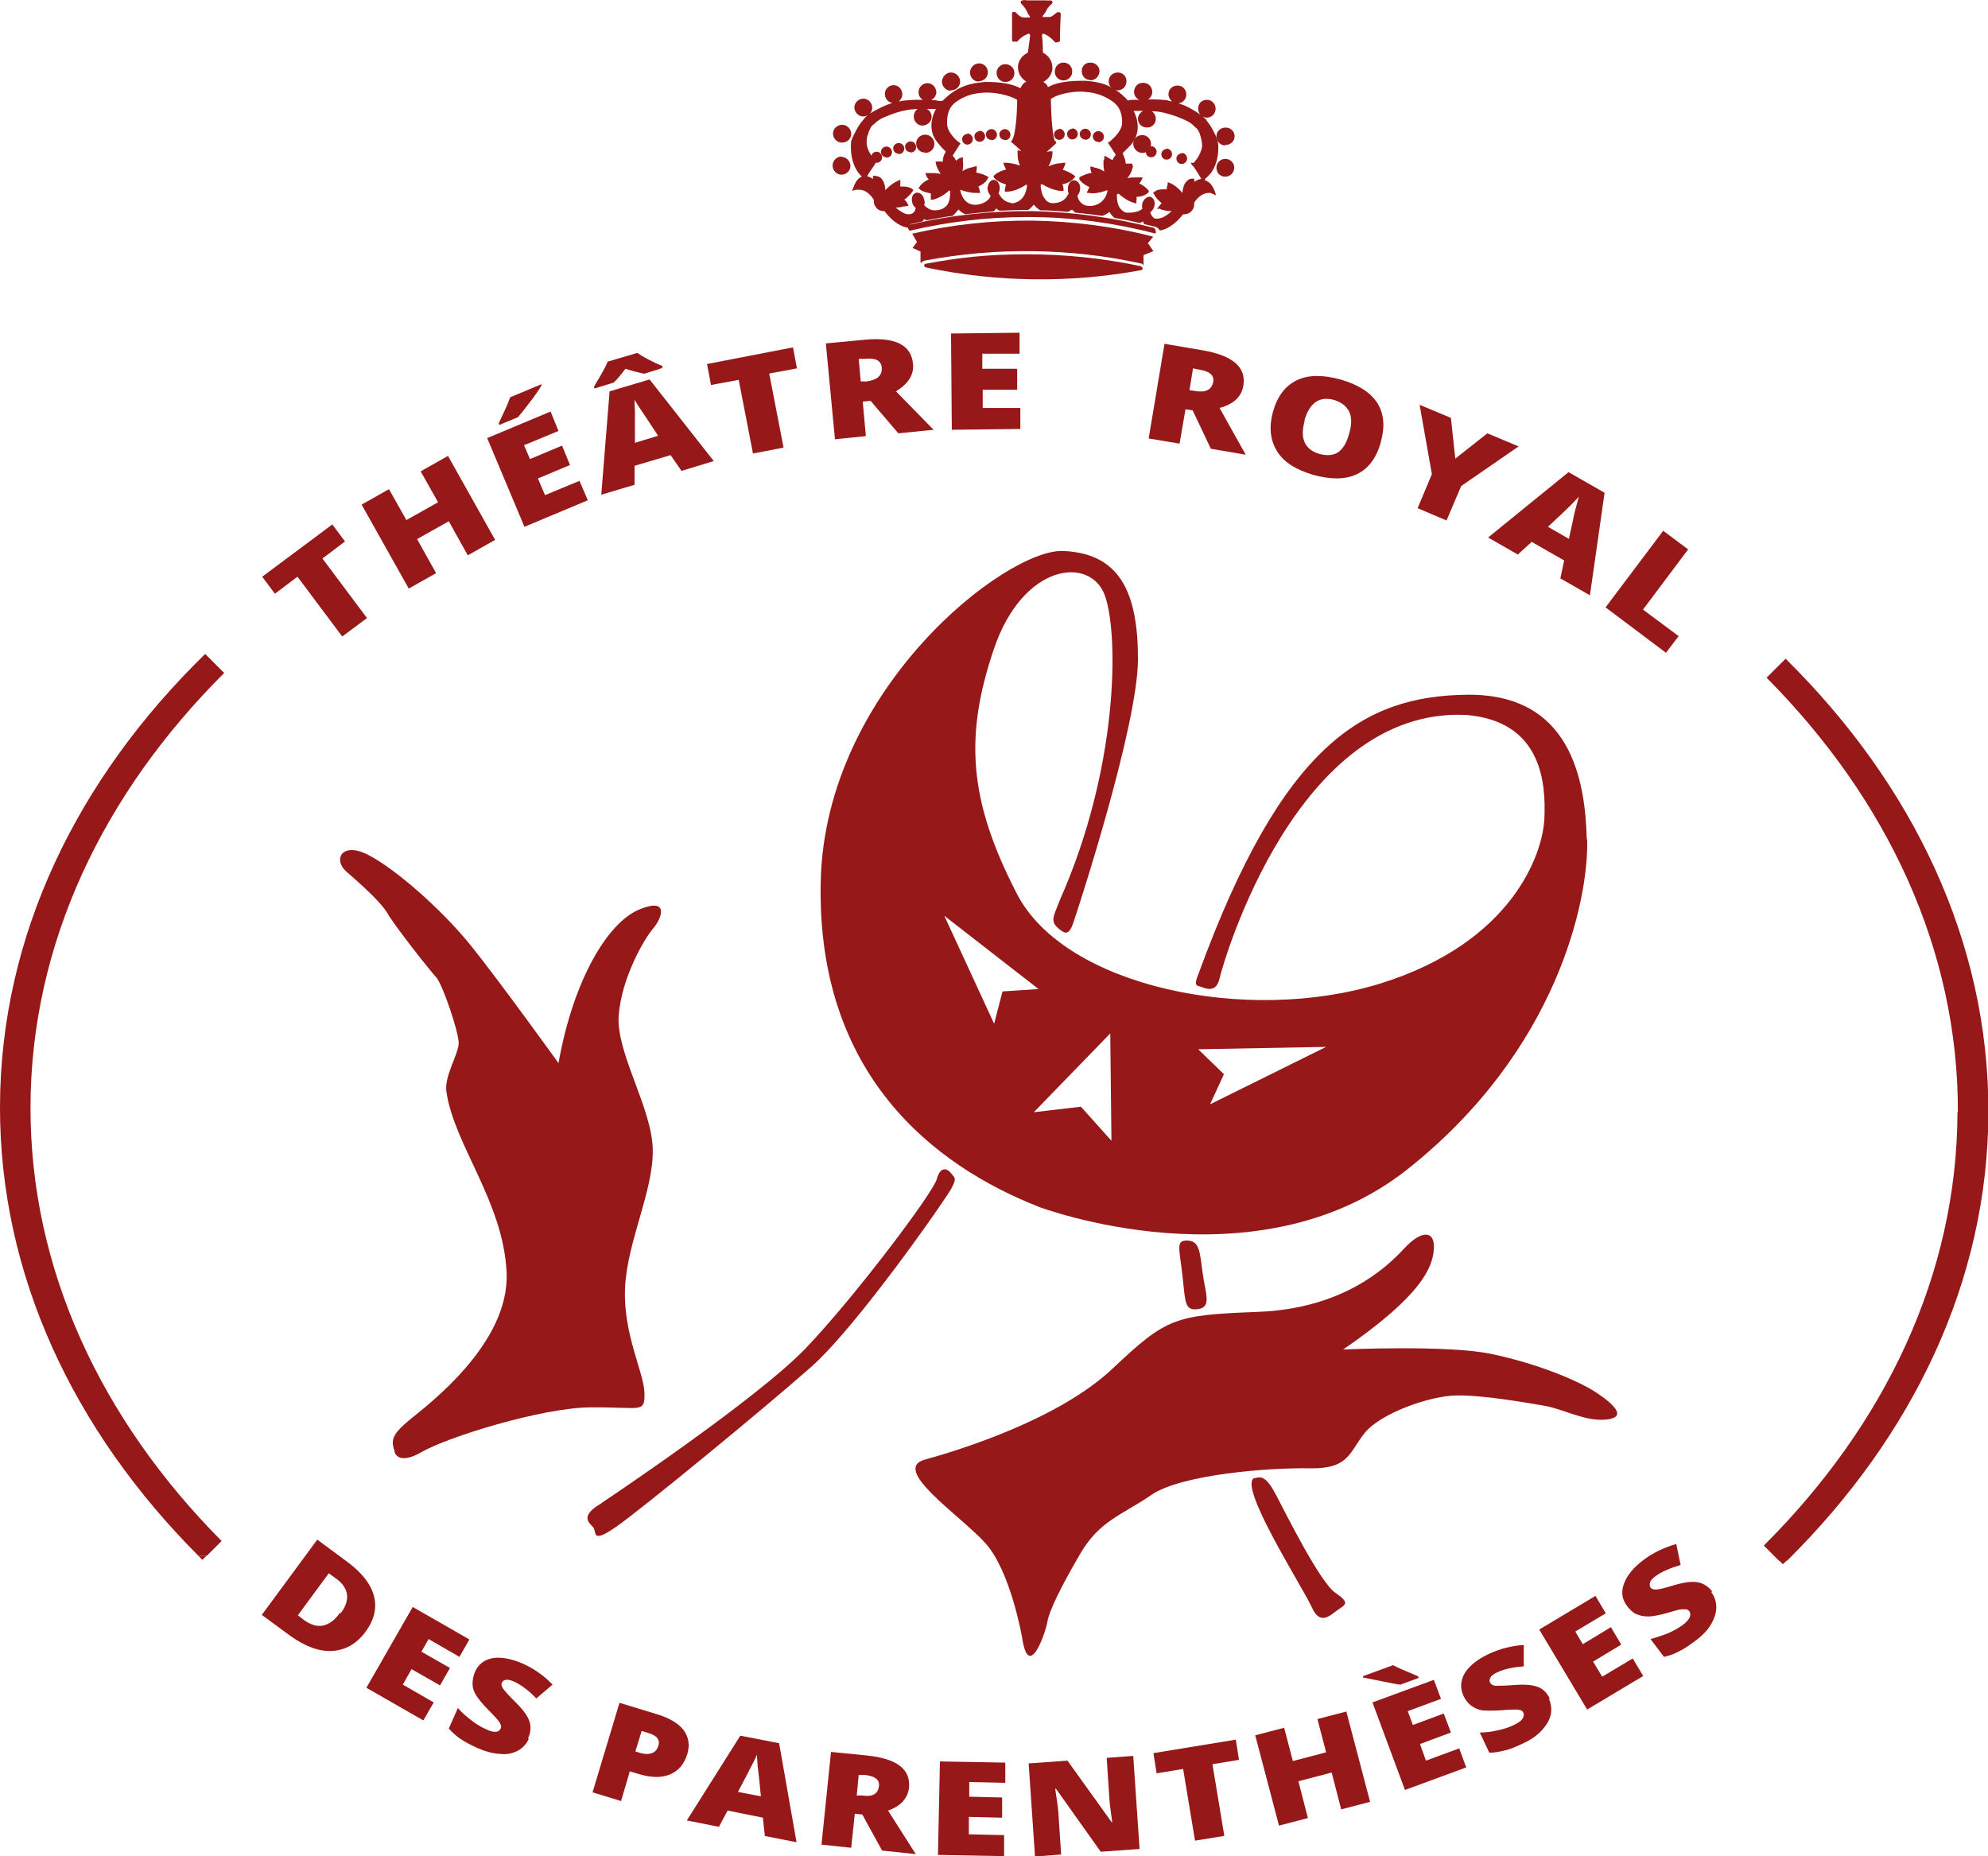 <?xml version="1.0" encoding="UTF-8"?>
<svg xmlns="http://www.w3.org/2000/svg" id="Texte" version="1.1" viewBox="0 0 501.9 468.6">
  <defs>
    <style>
      .st0 {
        fill: #961818;
      }
    </style>
  </defs>
  <g>
    <path class="st0" d="M309.4,40.1c-1.3,0-2.3,1-2.3,2.2,0,1.3.9,2.3,2.2,2.3,1.3,0,2.3-1,2.3-2.3,0-1.2-1-2.2-2.3-2.2Z"></path>
    <path class="st0" d="M309.4,36.6c1.3,0,2.3-1,2.3-2.2,0-1.2-1-2.2-2.3-2.2-1.3,0-2.3,1-2.3,2.2,0,1.2.9,2.3,2.2,2.3Z"></path>
    <path class="st0" d="M282.2,22.8c1.2,0,2.2-1,2.2-2.3,0-1.2-.9-2.2-2.2-2.2-1.3,0-2.3,1-2.3,2.2,0,1.3,1,2.3,2.3,2.3Z"></path>
    <path class="st0" d="M275.2,20.3c1.3,0,2.3-1,2.4-2.3,0-1.2-1-2.2-2.3-2.2-1.3,0-2.2.9-2.2,2.1,0,1.3.9,2.3,2.2,2.3Z"></path>
    <path class="st0" d="M266.3,18.1c0,1.2.9,2.2,2.2,2.2,1.2,0,2.2-1,2.2-2.2,0-1.3-.9-2.3-2.2-2.3-1.3,0-2.2,1-2.2,2.3Z"></path>
    <path class="st0" d="M212.5,39.5c-1.2,0-2.3,1-2.3,2.3,0,1.2,1,2.3,2.2,2.3,1.3,0,2.3-1,2.3-2.2,0-1.2-1-2.3-2.3-2.3Z"></path>
    <path class="st0" d="M212.6,36c1.3,0,2.3-1,2.3-2.2,0-1.2-1-2.3-2.3-2.3-1.2,0-2.3,1-2.3,2.2,0,1.2,1,2.3,2.2,2.3Z"></path>
    <path class="st0" d="M233.6,38.6c1.3,0,2.3-1,2.3-2.3,0-1.2-1-2.3-2.3-2.3-1.3,0-2.3,1-2.3,2.2,0,1.3.9,2.3,2.2,2.3Z"></path>
    <path class="st0" d="M240.1,22.8c1.3,0,2.3-1,2.3-2.2,0-1.2-1-2.3-2.3-2.3-1.2,0-2.2,1-2.3,2.3,0,1.2,1,2.3,2.2,2.3Z"></path>
    <path class="st0" d="M247.1,20.5c1.3,0,2.3-1,2.3-2.2,0-1.2-.9-2.3-2.2-2.3-1.2,0-2.3,1-2.3,2.3,0,1.3,1,2.3,2.2,2.3Z"></path>
    <path class="st0" d="M253.8,20.7c1.3,0,2.3-.9,2.3-2.3,0-1.2-1-2.2-2.3-2.2-1.2,0-2.2,1-2.2,2.2,0,1.3,1,2.3,2.2,2.3Z"></path>
    <path class="st0" d="M223.8,39.8c.8,0,1.4-.6,1.4-1.4,0-.7-.6-1.4-1.4-1.4-.7,0-1.4.6-1.4,1.3,0,.8.6,1.4,1.3,1.4Z"></path>
    <path class="st0" d="M226.9,38.9c.8,0,1.4-.6,1.4-1.4,0-.7-.6-1.4-1.4-1.4-.7,0-1.4.6-1.4,1.3,0,.8.6,1.4,1.3,1.4Z"></path>
    <path class="st0" d="M229.9,38.5c.8,0,1.4-.6,1.4-1.4,0-.7-.6-1.4-1.4-1.4-.7,0-1.4.6-1.4,1.3,0,.8.6,1.4,1.3,1.4Z"></path>
    <path class="st0" d="M244.3,33.8c-.7,0-1.4.6-1.4,1.3,0,.8.6,1.4,1.3,1.4.8,0,1.4-.6,1.4-1.4,0-.7-.6-1.4-1.4-1.4Z"></path>
    <path class="st0" d="M247.4,33.1c-.7,0-1.4.6-1.4,1.3,0,.8.6,1.4,1.3,1.4.8,0,1.4-.6,1.4-1.4,0-.7-.6-1.4-1.4-1.4Z"></path>
    <path class="st0" d="M250.3,35.4c.8,0,1.4-.6,1.4-1.4,0-.7-.6-1.4-1.4-1.4-.7,0-1.4.6-1.4,1.3,0,.8.6,1.4,1.3,1.4Z"></path>
    <path class="st0" d="M253.7,35.4c.8,0,1.4-.6,1.4-1.4,0-.7-.6-1.4-1.4-1.4-.7,0-1.4.6-1.4,1.3,0,.8.6,1.4,1.3,1.4Z"></path>
    <path class="st0" d="M267.5,32.6c-.7,0-1.4.6-1.4,1.3,0,.8.6,1.4,1.3,1.4.8,0,1.4-.6,1.4-1.4,0-.7-.6-1.4-1.4-1.4Z"></path>
    <path class="st0" d="M270.8,32.5c-.7,0-1.4.6-1.4,1.3,0,.8.6,1.4,1.3,1.4.8,0,1.4-.6,1.4-1.4,0-.7-.6-1.4-1.4-1.4Z"></path>
    <path class="st0" d="M274,35.3c.8,0,1.4-.6,1.4-1.4,0-.7-.6-1.4-1.4-1.4-.7,0-1.4.6-1.4,1.3,0,.8.6,1.4,1.3,1.4Z"></path>
    <path class="st0" d="M277.3,35.9c.8,0,1.4-.6,1.4-1.4,0-.7-.6-1.4-1.4-1.4-.7,0-1.4.6-1.4,1.3,0,.8.6,1.4,1.3,1.4Z"></path>
    <path class="st0" d="M290.6,37s0,0-.1,0c0-.2.1-.4.1-.6,0-1.3-1-2.3-2.2-2.3-1.3,0-2.3.9-2.3,2.2,0,1.2,1,2.3,2.3,2.3.3,0,.6,0,.9-.2,0,.8.6,1.3,1.3,1.3.8,0,1.4-.6,1.4-1.4,0-.7-.6-1.4-1.4-1.4Z"></path>
    <path class="st0" d="M294.6,37.6c-.7,0-1.4.6-1.4,1.3,0,.8.6,1.4,1.3,1.4.8,0,1.4-.6,1.4-1.4,0-.7-.6-1.4-1.4-1.4Z"></path>
    <path class="st0" d="M298.4,38.7c-.7,0-1.4.6-1.4,1.3,0,.8.6,1.4,1.3,1.4.8,0,1.4-.6,1.4-1.4,0-.7-.6-1.4-1.4-1.4Z"></path>
    <g>
      <path class="st0" d="M304.2,45.2c.5-.4,1-.9,1.4-1.4h.1c0,0,0-.1,0-.1,2-2.7,2-6.3,1.8-7.7-.2-.9-.6-1.9-1-2.6-.5-1.1-1.2-2.1-1.9-3v-.2c0,0-.1,0-.1,0,0,0-.1-.1-.2-.2-.2-.2-.5-.4-.7-.6.3.2.7.3,1.1.3,1.2,0,2.2-1,2.2-2.3,0-1.2-1-2.2-2.2-2.2-1.3,0-2.2.9-2.2,2.2,0,.6.2,1.2.6,1.6-.9-.7-1.8-1.2-2.7-1.7-.9-.5-1.8-.9-2.9-1.2,1.1-.1,2-1.1,2-2.2,0-1.3-.9-2.3-2.2-2.3-1.3,0-2.3.9-2.3,2.2,0,.7.4,1.4.9,1.8-.4,0-.9-.2-1.3-.3-1-.1-2.1-.2-3-.2-.6,0-1.2,0-1.8,0,.7-.4,1.1-1.1,1.1-1.9,0-1.3-1-2.3-2.3-2.3-1.3,0-2.2.9-2.3,2.2,0,1,.5,1.7,1.3,2.1-.4,0-.7,0-1.1,0-.7,0-1.2,0-1.7.2,0,0,0,0,0,0-4-4.3-7.5-4.7-10.7-5-.5,0-1,0-1.3,0-4.8,0-7.2,1-8.2,1.6-.2-.5-.6-1-1.2-1.3,1.3-.7,2.3-2.1,2.3-3.6,0-1.7-1-3.1-2.4-3.8,0-1.3-.1-3.6-.2-3.8,0-.6-.2-1.2.6-.9,1,.4,1.9,1.2,2.6,2,.2.2.4.2.6,0,.3.1.7,0,.7-.4,0-2.2.1-4.4.2-6.7,0-.3-.3-.5-.6-.4-.1,0-.2,0-.3,0-.6.4-1.2,1.1-1.9,1.2-.6,0-1.2,0-1.8,0,0-.4.4-.7.6-1,.2-.3.4-.6.5-.9.3-.6.8-1,1.3-1.5.3-.3,0-.8-.4-.8,0,0,0,0,0,0-.4,0-.7.1-1.1,0-.6,0-1.2,0-1.8,0-.2,0-.4,0-.6,0-.2,0-.4,0-.6,0-.6,0-1.2,0-1.8,0-.4,0-.7-.2-1.1,0,0,0,0,0,0,0-.4,0-.7.4-.4.8.4.5.9.9,1.2,1.5.2.3.3.6.5,1,.2.3.5.7.6,1-.6,0-1.2.1-1.8,0-.8-.1-1.4-.8-1.9-1.3,0,0-.2-.1-.3-.1-.2,0-.6,0-.6.4,0,2.2,0,4.5,0,6.7,0,.4.4.5.7.4.2,0,.4.1.6,0,.7-.8,1.6-1.5,2.6-1.9.8-.3.7.4.6.9,0,.2-.3,2.4-.5,3.8-1.5.7-2.5,2.1-2.5,3.7,0,1.5.8,2.8,2.1,3.6-.6.3-1.1.8-1.5,1.7-1.2-.7-3.5-1.5-7.6-1.6-.5,0-1,0-1.4,0-3.1.3-6.6.7-10.7,4.8,0,0,0,0,0,0-.6,0-1,0-1.7-.2-.4,0-.8,0-1.1,0,.7-.4,1.2-1.1,1.3-1.9,0-1.3-1-2.4-2.2-2.4-1.3,0-2.3,1-2.3,2.3,0,.8.4,1.5,1.1,1.9-.6,0-1.2,0-1.7,0-1,0-2.1.1-3.1.2-.4,0-.9.2-1.3.2.5-.4.9-1,.9-1.8,0-1.2-.9-2.3-2.2-2.3-1.2,0-2.2,1-2.2,2.2,0,1.2.8,2.1,1.9,2.3-1,.3-2,.7-3,1.2-.8.4-1.8.9-2.7,1.5.4-.4.6-.9.6-1.5,0-1.2-1-2.3-2.2-2.3-1.2,0-2.3,1-2.3,2.2,0,1.2,1,2.3,2.2,2.3.4,0,.8-.1,1.1-.3-.2.2-.4.4-.6.6,0,0-.2.2-.3.3h0s-.1.2-.1.2c-.8.9-1.4,1.8-1.9,2.8-.4.8-.9,1.7-1.2,2.6-.2,1.6-.3,6.2,2.7,9-.9.3-1.6,1.2-2.1,2.6l-.4,1,1-.3s.4,0,.8,0c1,0,2.4.5,3.7,2.5,0,.1,0,.3,0,.4,0,.6.2,1.1.6,1.6.4.6,1.2.9,1.9.9,0,0,.1,0,.2,0,2.3,3.1,4.6,4,5.9,4.2.2-.5.6-.9,1-1,.9-.2,1.8-.4,2.7-.6.2-.2.3-.4.4-.6.2.2.5.3.7.3,2.2-.4,4.3-.8,6.5-1.1.5-.4.8-.8,1.2-1.3,0,0,.2-.2.3-.3.5.6,1.1.9,1.7,1.2,2.3-.3,4.7-.5,7-.7.5-.2.7-.6.8-.8.1.1.4.5.9.6,2.4-.1,4.8-.2,7.2-.2.5-.3.8-.7,1.1-1,0-.1.2-.2.3-.3.5.6,1,1,1.6,1.4,2.3,0,4.7.2,7,.4.3-.1.5-.3.7-.4.2,0,.3-.2.3-.2.3.3.6.5.9.8,2.3.2,4.5.5,6.8.8.8-.3,1.3-.6,1.8-1h0c.3.6.8,1.1,1.2,1.5,2.2.4,4.3.8,6.4,1.3.3-.1.6-.2.9-.4,0,.3.2.5.3.7,1,.2,2,.5,2.9.7.4.1.8.5,1,.9,2.6-.4,4.7-2.6,5.9-4.1,0,0,.2,0,.3,0,.7,0,1.4-.3,1.9-.9.4-.5.6-1,.6-1.6,0-.2,0-.3,0-.5,1.4-2,2.8-2.4,3.7-2.4.5,0,.8.1.8.2l1,.4-.3-1c-.6-1.5-1.4-2.5-2.4-2.7ZM238.9,52c-.9,1-2.3,1.1-3,1.1-1,0-1.9-.6-2.6-1.3,0,0,0,0,0,0,.2-.4.2-.9,0-1.5-.2-1.1-1.2-1.9-2.1-1.6-.8.2-1.2,1.3-.9,2.4.1.6.5,1.1.9,1.4-.3,1.5-1.3,1.6-1.9,1.6h0c-.9,0-2.1-.8-3.2-1.7,0,0,0,0,0,0,1,0,1.8-.2,2.1-.3.2,0,.2,0,.4,0l.8-.2-.4-.7c-.2-.4-.5-.6-.7-.8.8-.5,1.6-1.4,2.1-2.1l.2-.3-.3-.3c-.7-.5-1.7-.6-2.3-.6-.3,0-.5,0-.7,0,0-.3,0-.6,0-1.1v-.6c-.1,0-.7.3-.7.3-1.2.5-2.3,1.5-3.1,2.3,0-.9-.2-1.9-.8-2.7-.4-.6-1-.8-1.7-.9h-.6c0-.1,0,.5,0,.5,0,0,0,.1,0,.3-.4-.3-1-.6-1.5-.7,1.2-2,2.1-3.1,2.1-3.2v-.2c.2,0,.2,0,.3,0,.8,0,1.4-.6,1.4-1.4,0-.7-.6-1.4-1.4-1.4-.6,0-1.1.4-1.3,1-.8-1.2-1.1-2.1-1.2-3.1,0-.7,0-1.5.3-2.2.2-.4.2-.8.4-1.1.2-.5.4-.9.7-1.2.4-.3.8-.7,1.3-1.1.6-.5,1.6-1,2.5-1.3,1.6-.7,3.2-1.2,4.9-1.5.9-.2,1.8-.2,2.8-.3-.6.4-1,1.1-1,1.9,0,1.2.9,2.3,2.2,2.3,1.2,0,2.3-1,2.3-2.2,0-.9-.5-1.6-1.2-2,.5,0,1,0,1.6,0,0,0,.2,0,.4,0h0c.1,0,.2,0,.3,0-1,1.8-2.2,5.5.5,8.6.7.9,1.4,1.6,2,2.2-.6.8-.8,1.9-.8,2.6-.2-.1-.6-.2-1.2-.1h-.6s.1.6.1.6c.2.9.7,1.8,1.2,2.5-.6-.1-1.2-.2-1.7-.2-.5,0-.8,0-1.1,0,0,0-.1,0-.3,0h-.8c0,0,.3.8.3.8.1.3.4.6.6.8-1,.4-2,1.2-2.3,1.8l-.3.3.3.4c.8.7,2.2.9,2.8,1,0,.3,0,.6,0,1.1v.5s.6,0,.6,0c1.6-.4,3.2-1.5,4-2.3,0,0,.2,0,.3.1,0,1.6-.2,2.8-.8,3.6ZM255.5,51.2c-1.9,0-2.9-1.5-3.4-2.4.2-.4.3-.9.3-1.4,0-1.1-.7-2-1.6-2h0c-.5.1-.8.3-1.1.8-.2.4-.4,1-.4,1.5.1.7.4,1.3.8,1.7-.1.4-.3.7-.6,1-.9.9-2.3,1.3-3.3,1.3-2.8,0-3.6-2.7-3.8-3.8,0,0,0,0,0,0,.9.3,2.4.8,3.8.8.2,0,.4,0,.7,0h.6s-.2-.7-.2-.7c0-.4-.2-.7-.3-.9.6-.3,1.8-.9,2.3-1.9l.3-.5-.4-.2c-.7-.4-1.8-.8-2.7-.9,0-.3,0-.6.1-.9v-.8c0,0-.7.2-.7.2,0,0-.2,0-.3.1-.6.1-1.5.3-2.6,1,.2-1.1.2-2,.1-2.5,0-.2,0-.2,0-.3v-.7c0,0-.8.2-.8.2-.4.3-.7.4-.9.7-.2-.4-.5-.9-.9-1.3l2-3.1-.4-.3c-.1,0-3.2-2.4-3-5,0-2.4.7-4.1,2.3-5.2,2.1-1.5,4.4-2.2,7-2.3,2.5-.2,6.4.6,8.4,1.8,0,3.3-.4,9-1.3,10.2l-.3.4.4.3c.6.5,1.5,1.3,2.2,2,0,0-.1,0-.2,0l-.7-.2v.8c0,0,0,.2,0,.2h0c0,.7.1,1.7.6,2.9-1.4-.5-2.4-.6-3.1-.7,0,0-.2,0-.3,0h-.8c0,0,.2.6.2.6.2.4.3.8.5,1.1-1,.2-2.3.8-2.9,1.4l-.3.3.2.4c.8,1,2.2,1.4,3,1.7-.1.3-.2.6-.3,1.2v.6s.6,0,.6,0c1.9-.1,3.8-1.1,4.8-1.8,0,0,.2.1.2.2-.4,4.1-3.1,4.5-4.1,4.6ZM280.4,40.2c-.3-.2-.6-.4-1-.6l-.6-.3v.8c0,0,0,.2-.2.4,0,.6-.1,1.5.2,2.8-1.1-.7-1.9-.9-2.5-1,0,0-.1,0-.2-.1l-.8-.2v.8c.1.3.2.7.3.9-.9,0-2,.5-2.8.9l-.3.2v.5c.7,1,1.8,1.6,2.5,1.9,0,.2-.2.5-.4.9l-.2.6h.7c.1.1.5.1.6.1,1.5,0,2.9-.4,3.8-.8,0,0,0,.1.1.2-.6,3.1-3.2,3.8-4.3,3.8h0s-.2,0-.2,0c-2.1,0-2.9-1.5-3.1-2.6.4-.4.6-1,.7-1.6,0-.5,0-1.1-.3-1.5-.3-.5-.7-.7-1.2-.8-.9,0-1.6.9-1.6,2.1,0,.5,0,.9.2,1.2-1,2.3-2.9,2.4-3.8,2.5-.9,0-1.7-.3-2.1-1-.9-.9-1.1-2.5-1.2-3.6.1,0,.2-.2.4-.2,1,.6,2.9,1.6,4.8,1.7h.6s0-.5,0-.5c0-.6-.2-1-.3-1.2.9-.1,2.2-.6,3-1.6l.3-.3-.3-.3c-.8-.6-1.9-1.2-2.9-1.4.2-.3.3-.6.5-1.1l.2-.7h-.8c0,.1-.2.1-.4.1-.7,0-1.7.2-3.1.8.5-.9.9-2,1-3.1v-.7s-.6,0-.6,0c-.3,0-.6.1-.9.2l2.3-2.1.2-.3-.2-.3-.3-.3c0-.2-.7-1.7-.9-10.2,0,0,0-.1,0-.2,1.9-1.4,6.2-2.1,8.7-1.8,2.7.2,4.9,1,7,2.5,1.6,1.2,2.3,2.8,2.3,5.2,0,2.6-3.2,4.8-3.2,4.9l-.4.2,2,3.1c-.3.4-.7.8-.8,1.3ZM301,41.6c0,0,1,1.3,2.3,3.6h0c-.7,0-1.3.4-1.8.7,0-.1,0-.2,0-.2v-.6s-.5,0-.5,0c-.8,0-1.3.5-1.7,1-.5.7-.7,1.7-.8,2.6-.7-.9-1.8-1.9-3.1-2.5l-.6-.2v.6c-.2.5-.3.9-.2,1.2-.3,0-.5,0-.8,0-.7,0-1.6,0-2.3.6l-.4.3.3.4c.3.7,1.1,1.6,1.9,2.2-.2.2-.5.5-.7.8l-.5.6h.8c.1.2.2.2.3.2.5.1,1.2.4,2.2.4.1,0,.3,0,.4,0-1.8,1.7-3,1.9-3.8,1.9-.1,0-.2,0-.4,0-.6-.3-1-.9-1.2-1.6.4-.3.8-.8,1-1.4.3-1.2,0-2.1-.9-2.5-.8-.2-1.7.5-2.1,1.6-.1.5-.1,1,0,1.4-.8.8-2.5,1-3.4,1-.4,0-.7,0-.7,0-2.2-.8-2.4-3.2-2.3-4.7.1,0,.2,0,.4-.1.8.7,2.3,1.9,3.9,2.3l.6.2v-.7c.1-.5.1-.8,0-1,.8,0,2.1-.2,2.9-1l.3-.3-.2-.4c-.5-.6-1.4-1.3-2.3-1.7.2-.1.4-.5.6-.8l.3-.7h-.8c0,0-.2,0-.3,0-.3,0-.6,0-1,0-.6,0-1.1,0-1.8.2.6-.7,1.1-1.6,1.3-2.5l.2-.7h-.3s.1-.5.1-.5h-.6c-.4,0-.8,0-1.1,0,0-.4-.1-.9-.3-1.4-.1-.4-.3-.8-.5-1.2,0,0,.2-.1.2-.2.5-.5,1.2-1.2,1.9-1.9,2.7-3.1,1.7-6.7.7-8.6.1,0,.2,0,.4,0h0c.2,0,.4,0,.4,0,.5,0,1.1,0,1.6,0-.7.4-1.3,1.1-1.3,2,0,1.3,1,2.2,2.3,2.2,1.2,0,2.2-.9,2.2-2.2,0-.8-.4-1.5-1-1.9.9,0,1.9.1,2.8.3,1.7.4,3.3.9,4.9,1.6.9.4,1.8.8,2.5,1.4.4.4.8.8,1.2,1.1.3.3.4.7.7,1.2,0,.3.2.6.3,1.1.2.8.3,1.5.3,2.1-.1,1-.6,2.1-1.3,3.2,0,0-.6.7-.8,1h-.8s.5.9.5.9Z"></path>
      <path class="st0" d="M229.4,57.8c0,.1,0,.2,0,.3,0,0,.2.1.4.1h.1c9.4-2.2,19.3-3.4,29.2-3.4s1.1,0,1.6,0c10.4.1,20.8,1.5,30.7,4.1h.2c.1,0,.2,0,.2-.1,0,0,0-.2,0-.3,0-.5-.3-.9-.6-1-10.1-2.6-20.4-4-30.6-4.2-10.2-.1-20.6,1-30.8,3.4-.3,0-.6.5-.6.9Z"></path>
      <path class="st0" d="M288,67.2c-9.4-2-19.1-3-28.8-3s-17.1.8-25.5,2.4c-.2,0-.3.1-.3.2h0c0,.1-.1.1-.1.1,0,0,0,0,0,.1,0,.2.2.4.4.5,17.8,3.8,36.6,4,54.4.7.2,0,.2,0,.3-.2h0c0,0,0-.1,0-.1.1,0,.1,0,.1-.1h0c0-.2-.2-.4-.4-.5Z"></path>
      <path class="st0" d="M291.3,59.8c-9.9-2.6-20.1-3.9-30.5-4.1-10.3-.1-20.6,1-30.5,3.3l1.2,2.1-1.1,1.5,2,.9v2.9c.1,0,.2-.2.3-.2.2-.2.4-.3.7-.4,17.9-3.4,36.8-3.2,54.6.7.3,0,.6.3.7.5v-2.6s2.5-1,2.5-1l-1.4-2,1.3-1.6Z"></path>
    </g>
  </g>
  <g>
    <path class="st0" d="M494.2,280.7c-.1,41.1-18.3,79-48.9,109.5l3.8,3.8h2.1c31.8-31.5,50.7-70.7,50.8-113.2.1-43-19-82.7-51.2-114.5l-4.8,4.8c30.4,30.6,48.4,68.6,48.3,109.7Z"></path>
    <path class="st0" d="M50.1,392.8c.3.3.7.7,1,1l1-1h-2.1Z"></path>
    <path class="st0" d="M449.1,393.9l1,1c.4-.3.7-.7,1.1-1h-2.1Z"></path>
    <path class="st0" d="M56,389.1c-30.4-30.6-48.4-68.6-48.3-109.7.1-41.1,18.3-79,48.9-109.5l-4.8-4.8C19.4,196.7.1,236.3,0,279.3c-.1,42.6,18.6,81.9,50.1,113.5h2.1s3.8-3.8,3.8-3.8Z"></path>
    <g>
      <path class="st0" d="M92.7,156l-6.3,4.7-11.3-15.1-5.7,4.3-3.2-4.3,17.7-13.2,3.2,4.3-5.7,4.3,11.3,15.1Z"></path>
      <path class="st0" d="M125,136.3l-6.9,3.9-4.8-8.6-8,4.5,4.8,8.6-6.9,3.9-11.9-21.2,6.9-3.9,4.4,7.8,8-4.5-4.4-7.8,6.9-3.9,11.9,21.2Z"></path>
      <path class="st0" d="M148.4,126.3l-16,6.7-9.4-22.4,16-6.7,2,4.9-8.7,3.6,1.5,3.5,8.1-3.4,2,4.9-8.1,3.4,1.8,4.2,8.7-3.6,2.1,4.9ZM126.1,107.3l-.2-.4c1.2-2.5,1.9-4.1,2.2-4.8s.5-1.3.7-1.8l7.9-3.3v.3c-.6,1.1-1.6,2.5-2.9,4.2-1.3,1.7-2.3,3-3,3.8l-4.8,2Z"></path>
      <path class="st0" d="M162.5,94.3c-1.2-.2-2.7-.6-4.6-1.2-1.2,1.6-2.2,2.8-3,3.5l-4.9,1.5v-.5c.5-1,1.2-2,1.9-3.3.7-1.2,1.2-2.2,1.5-3l7.5-2.2c1.6,1.1,3.7,2.2,6.3,3.3v.5c.1,0-4.7,1.5-4.7,1.5ZM172,118.8l-2.7-3.9-9.1,2.7v4.8c-.1,0-8.4,2.5-8.4,2.5l2.1-26.1,10.1-3,16.2,20.6-8.2,2.5ZM166.2,110.1l-2.3-3.5c-.5-.8-1.2-1.8-2-3-.8-1.2-1.4-2.1-1.7-2.7,0,.6,0,1.5.1,2.9,0,1.3,0,4,0,8l5.9-1.8Z"></path>
      <path class="st0" d="M197.8,113l-7.7,1.5-3.6-18.6-7,1.3-1-5.3,21.7-4.2,1,5.3-7,1.3,3.6,18.6Z"></path>
      <path class="st0" d="M217.8,101.3l.8,8.8-7.8.8-2.3-24.2,9.5-.9c7.9-.8,12,1.2,12.5,6,.3,2.8-1.2,5.1-4.3,7l9.5,9.7-8.9.9-7-8.2-2,.2ZM217.3,96.3h1.5c2.7-.4,4-1.5,3.8-3.6-.2-1.7-1.6-2.4-4.3-2.1h-1.5c0,.1.5,5.7.5,5.7Z"></path>
      <path class="st0" d="M257.6,108.3l-17.3.2-.2-24.3,17.3-.2v5.3s-9.4,0-9.4,0v3.8s8.8,0,8.8,0v5.3s-8.7,0-8.7,0v4.6s9.5,0,9.5,0v5.3Z"></path>
      <path class="st0" d="M299.3,103.3l-1.5,8.7-7.8-1.3,4-23.9,9.4,1.6c7.8,1.3,11.3,4.3,10.5,9-.5,2.8-2.4,4.6-6,5.6l6.6,11.8-8.8-1.5-4.6-9.7-2-.3ZM300.2,98.5l1.5.2c2.7.5,4.2-.3,4.6-2.3.3-1.6-.9-2.7-3.6-3.1l-1.5-.3-.9,5.5Z"></path>
      <path class="st0" d="M348.6,111.7c-1.1,3.9-3.1,6.6-6,8-2.9,1.4-6.6,1.4-11,.2-4.4-1.3-7.5-3.2-9.2-6s-2.1-6-1-10c1.1-3.9,3.1-6.5,6-7.9,2.9-1.4,6.6-1.4,11-.2,4.5,1.3,7.5,3.2,9.3,5.9,1.7,2.7,2,6,.9,9.9ZM329.4,106.2c-1.3,4.5,0,7.3,3.7,8.4,1.9.5,3.5.4,4.7-.4,1.2-.8,2.2-2.4,2.8-4.7.7-2.3.7-4.2,0-5.6s-1.9-2.3-3.7-2.9c-3.8-1.1-6.3.7-7.6,5.2Z"></path>
      <path class="st0" d="M367.4,115.8l8.1-6.4,7.9,3.3-14.5,10-3.7,8.7-7.3-3.1,3.6-8.6-3.1-17.5,7.9,3.3,1.1,10.2Z"></path>
      <path class="st0" d="M393.9,146.2l1-4.7-8.2-4.7-3.5,3.2-7.5-4.3,20.3-16.5,9.1,5.2-3.7,25.9-7.5-4.3ZM396.1,136l.9-4.1c.2-.9.4-2.1.8-3.5s.6-2.4.8-3c-.4.4-1,1.1-2,2.1s-2.9,2.8-5.8,5.5l5.4,3.1Z"></path>
      <path class="st0" d="M405.3,153.4l14.6-19.4,6.3,4.7-11.4,15.2,9,6.7-3.2,4.2-15.3-11.5Z"></path>
    </g>
    <g>
      <path class="st0" d="M92.4,411.8c-2.3,3.2-5.2,4.8-8.5,5-3.3.2-6.8-1.1-10.6-3.8l-7.2-5.3,14-19,7.7,5.7c3.6,2.7,5.8,5.5,6.6,8.5.8,3,.1,6-2,8.9ZM86,407.3c1.3-1.7,1.8-3.3,1.6-4.8-.2-1.4-1.1-2.8-2.8-4l-1.8-1.3-7.8,10.6,1.3,1c1.8,1.4,3.5,1.9,5,1.6,1.5-.3,3-1.3,4.3-3.2Z"></path>
      <path class="st0" d="M106.8,434.3l-14.3-8.2,11.7-20.4,14.3,8.2-2.5,4.4-7.8-4.5-1.8,3.2,7.2,4.1-2.5,4.4-7.2-4.1-2.2,3.9,7.8,4.5-2.6,4.5Z"></path>
      <path class="st0" d="M133.5,439c-.6,1.3-1.5,2.3-2.8,3-1.3.7-2.8,1-4.5.8-1.8-.1-3.6-.6-5.7-1.5-1.7-.8-3.1-1.5-4.1-2.2-1.1-.7-2.1-1.6-3.1-2.7l2.3-5.2c1,1.2,2.2,2.2,3.5,3.2,1.3,1,2.5,1.7,3.7,2.2,1,.5,1.8.7,2.4.6.6,0,1-.4,1.2-.8.1-.3.2-.6,0-.9,0-.3-.3-.7-.6-1.1-.3-.4-1.2-1.4-2.7-2.9-1.4-1.4-2.3-2.6-2.9-3.5-.6-1-.9-1.9-.9-2.9,0-1,.2-2,.6-3,.9-2,2.4-3.1,4.6-3.5,2.2-.3,4.8.2,7.7,1.5,2.6,1.2,5.1,2.9,7.3,5.2l-4.1,3.5c-1.9-2-3.8-3.4-5.5-4.2-.9-.4-1.6-.6-2.1-.5-.5,0-.9.3-1.1.7-.2.4-.1.9.3,1.5.4.6,1.5,1.8,3.4,3.7,1.8,1.8,2.9,3.4,3.3,4.7.4,1.3.3,2.7-.4,4.2Z"></path>
      <path class="st0" d="M173.5,442.9c-.8,2.5-2.2,4.2-4.4,5.1s-4.9.8-8.1-.2l-2-.6-2.2,7.5-7.2-2.2,6.8-22.6,9.2,2.8c3.4,1,5.7,2.4,7,4.1,1.3,1.8,1.6,3.8.9,6.1ZM160.5,442.2l1.3.4c1.1.3,2,.3,2.8,0,.8-.3,1.3-.9,1.6-1.8.5-1.5-.3-2.6-2.3-3.2l-1.9-.6-1.6,5.2Z"></path>
      <path class="st0" d="M193.1,463.5l-.5-4.6-8.9-1.8-2.2,4.1-8.1-1.6,13.5-21.4,9.8,1.9,4.4,25-8.1-1.6ZM192.1,453.5l-.4-4c-.1-.9-.2-2.1-.4-3.5-.1-1.4-.2-2.4-.2-3-.2.5-.6,1.4-1.2,2.5-.6,1.2-1.8,3.5-3.6,6.9l5.8,1.1Z"></path>
      <path class="st0" d="M215.8,458l-.9,8.5-7.5-.8,2.4-23.4,9.1.9c7.5.8,11,3.4,10.6,8.1-.3,2.7-2.1,4.7-5.3,5.8l7,11-8.5-.9-5-9.1-1.9-.2ZM216.3,453.3h1.4c2.6.4,4-.4,4.2-2.4.2-1.6-1-2.5-3.6-2.8h-1.5c0-.1-.5,5.2-.5,5.2Z"></path>
      <path class="st0" d="M253.3,468.6l-16.5-.3.5-23.6,16.5.3v5.1c-.1,0-9.1-.2-9.1-.2v3.7c0,0,8.3.2,8.3.2v5.1c-.1,0-8.4-.2-8.4-.2v4.4c0,0,8.9.2,8.9.2v5.2Z"></path>
      <path class="st0" d="M287.7,466.8l-9.8.7-11.3-15.9h-.2c.4,2.6.7,4.6.8,6l.7,10.6-6.6.5-1.6-23.5,9.8-.7,11.2,15.6h.1c-.3-2.4-.6-4.3-.7-5.7l-.7-10.6,6.7-.5,1.6,23.5Z"></path>
      <path class="st0" d="M309.1,463.5l-7.4,1.2-3-18.1-6.7,1.1-.8-5.1,20.8-3.4.8,5.1-6.7,1.1,3,18.1Z"></path>
      <path class="st0" d="M345.9,454.9l-7.3,1.9-2.4-9.3-8.4,2.2,2.4,9.3-7.3,1.9-6-22.8,7.3-1.9,2.2,8.4,8.4-2.2-2.2-8.4,7.3-1.9,6,22.8Z"></path>
      <path class="st0" d="M353.5,425.3c-1-.1-2.5-.4-4.4-.8-2-.4-3.6-.7-5-1v-.3c-.1,0,7.6-2.8,7.6-2.8.9.5,2.5,1.2,4.9,2.2l1.4.6.2.4-4.6,1.7ZM370.2,446.2l-15.5,5.7-8.2-22.1,15.5-5.7,1.8,4.8-8.4,3.1,1.3,3.5,7.8-2.9,1.8,4.8-7.8,2.9,1.5,4.2,8.4-3.1,1.8,4.9Z"></path>
      <path class="st0" d="M391,428.8c.6,1.3.8,2.7.5,4.1-.3,1.4-1.1,2.7-2.3,4-1.2,1.3-2.8,2.4-4.8,3.3-1.7.8-3.1,1.4-4.4,1.7-1.2.3-2.6.6-4,.6l-2.4-5.1c1.6,0,3.1-.2,4.7-.6,1.5-.3,2.9-.8,4.1-1.4,1-.5,1.7-1,2-1.5.3-.5.4-1,.2-1.5-.1-.3-.4-.5-.6-.6-.3-.1-.7-.2-1.2-.2-.5,0-1.9,0-4,.2-1.9.1-3.5.1-4.6,0-1.1-.2-2-.6-2.8-1.2-.8-.6-1.4-1.4-1.9-2.4-.9-2-.8-3.9.3-5.8,1.2-1.9,3.2-3.5,6.2-4.9,2.6-1.2,5.5-2,8.7-2.2v5.4c-2.8.2-5,.7-6.7,1.5-.9.4-1.5.9-1.7,1.3-.3.5-.3.9-.1,1.3.2.4.6.7,1.3.8.7,0,2.3,0,5-.2,2.6-.2,4.5,0,5.8.5,1.3.5,2.3,1.5,3,3Z"></path>
      <path class="st0" d="M414.9,423.1l-14.2,8.5-12.1-20.2,14.2-8.5,2.6,4.4-7.7,4.6,1.9,3.2,7.1-4.3,2.6,4.4-7.1,4.3,2.3,3.8,7.7-4.6,2.7,4.5Z"></path>
      <path class="st0" d="M432,401.9c.9,1.2,1.3,2.5,1.3,3.9,0,1.4-.5,2.9-1.4,4.4-.9,1.5-2.3,2.9-4.1,4.2-1.5,1.1-2.8,2-3.9,2.5-1.1.6-2.4,1.1-3.8,1.4l-3.4-4.5c1.5-.4,3-.9,4.5-1.5,1.4-.6,2.7-1.4,3.7-2.1.9-.7,1.4-1.3,1.7-1.9.2-.6.2-1.1-.1-1.5-.2-.3-.4-.4-.8-.5-.3,0-.7,0-1.2,0-.5,0-1.8.4-3.9,1-1.9.5-3.4.8-4.5.8-1.1,0-2.1-.2-3-.6-.9-.4-1.6-1.1-2.3-2-1.3-1.7-1.6-3.6-.8-5.7.8-2.1,2.4-4.1,5.1-6.1,2.3-1.7,5-3,8.1-3.9l1.1,5.3c-2.7.8-4.8,1.7-6.3,2.8-.8.6-1.3,1.1-1.4,1.6-.2.5-.1.9.1,1.3.3.4.8.5,1.4.5.7,0,2.3-.4,4.9-1.2,2.5-.7,4.4-.9,5.8-.6,1.4.3,2.5,1.1,3.5,2.3Z"></path>
    </g>
    <path class="st0" d="M151.8,379.5s39.2-26.1,51.7-39.2c12.5-13.1,32.1-39.2,33-42.6s2.7-2.7,3.6-1.5,1.6,1.1,0,4-23.7,34.6-35.2,44.8-42.9,36-49.4,40.5-4.7,1.1-5.8,0-3.3-2.9,2.2-6Z"></path>
    <path class="st0" d="M99.6,366.5s.7,3.7,7,0c6.3-3.6,29.9-11.1,42.6-11.2s13.6,1.6,13.5-3.6-5.4-14.8-4.9-26.5,7.2-24.5,7-35-9.3-24.4-8.6-33.8,6.3-19.2,8.7-22,4-8-3.7-4.7-16.4,17.4-20.2,38.7c0,0-14.3-19.9-21.9-29.4s-19.5-19.8-26.2-23.2-8.8,1.3-5.5,4.2,8.8,7.7,10.5,10.7,10.6,14.3,12.2,16,5.7,13.8,5.7,16.6-3.7,8.4-3.1,12.3c1.9,13.4,14.4,27.8,15.2,45.7.8,17.9-19.9,33.4-24.3,37-4.5,3.7-5,5.2-4,8Z"></path>
    <path class="st0" d="M258,413.2s-2.9-16.7-9.3-23.7c-6.4-7-23.9-18.6-15.2-21s33.7-10.1,47.3-22.9c13.7-12.9,15.6-13.6,36.8-14.4s32.3-11,36.8-15.9,7.9-4.7,7.6,0-3.1,11.8-22.9,25.4c0,0,26.2-1.2,37.3,1.1s21.9,6.6,26.8,9.9,7.4,6.2,2.2,6.7-10.8-2.7-15.5-3.5-15.4-2.7-22.2-2.6c-6.8.1-19.1,4.5-23.1,9.4s-3.9,9.2-14,9c-10.1-.2-32.3,1.5-39.9,6.7s-13.1,6.5-18,14.9c-4.9,8.4-7.9,14.5-8.3,17.3-.5,2.8-4.8,15.2-6.4,3.5Z"></path>
    <path class="st0" d="M316.8,373.2c1.6-.5,2.9-.5,5.4,4.3s11.1,22,14.9,24.6c3.8,2.6,2.6,3,.7,4.3s-4.5,4.3-6.7-.8c-2.3-5-19-31.1-14.3-32.5Z"></path>
    <path class="st0" d="M299.8,313.2c3,.1,3.1,2.7,3.8,8s2.4,8.8-1.1,9.3-3.2-1.7-4-8.7c-.8-7-1.7-8.7,1.4-8.6Z"></path>
    <path class="st0" d="M400.6,211.8c-.4-15-4.1-36.7-30.2-36.4-26.1.3-46.6,12.4-67.8,70.4-1.3,3.1-.5,3,.5,3.3,1,.3,3.9,1.9,4.8-2.1.9-4,19.4-68.6,62.3-66.5,19.2,1.6,20.1,17.4,19.7,26.2-.4,8.8-8,31.2-41.4,41.6-33.5,10.4-79.7.9-91.8-22.7-12.2-23.6-13.2-39.8-5.8-61.7,7.4-21.9,24.6-23.6,28.1-13.4,3.5,10.2,3.3,43.7-11.5,76.9-1.3,3.6-2.5,5-.5,6.8s2.9,1.9,4-1.3c1.1-3.2,16.2-49.4,16.3-66.4,0-17-4.6-26.8-18.9-27.4s-60.1,34.7-61.2,83.4c-1.1,48.7,28.4,71.7,55.1,82.2,0,0,54.8,20.7,92.9-9.4,38.1-30.1,45.9-68.3,45.5-83.3ZM251,258.5l-12.6-27.3,23.8,18.5-9.1.6-2.1,8.1ZM272.9,279.4l-11.9,1.4,19.3-19.9.3,27.1-7.8-8.7ZM305.5,278.8l3.5-7.6-6.5-6.3c.4,0,32.3-.6,32.3-.6l-29.3,14.5Z"></path>
  </g>
</svg>
